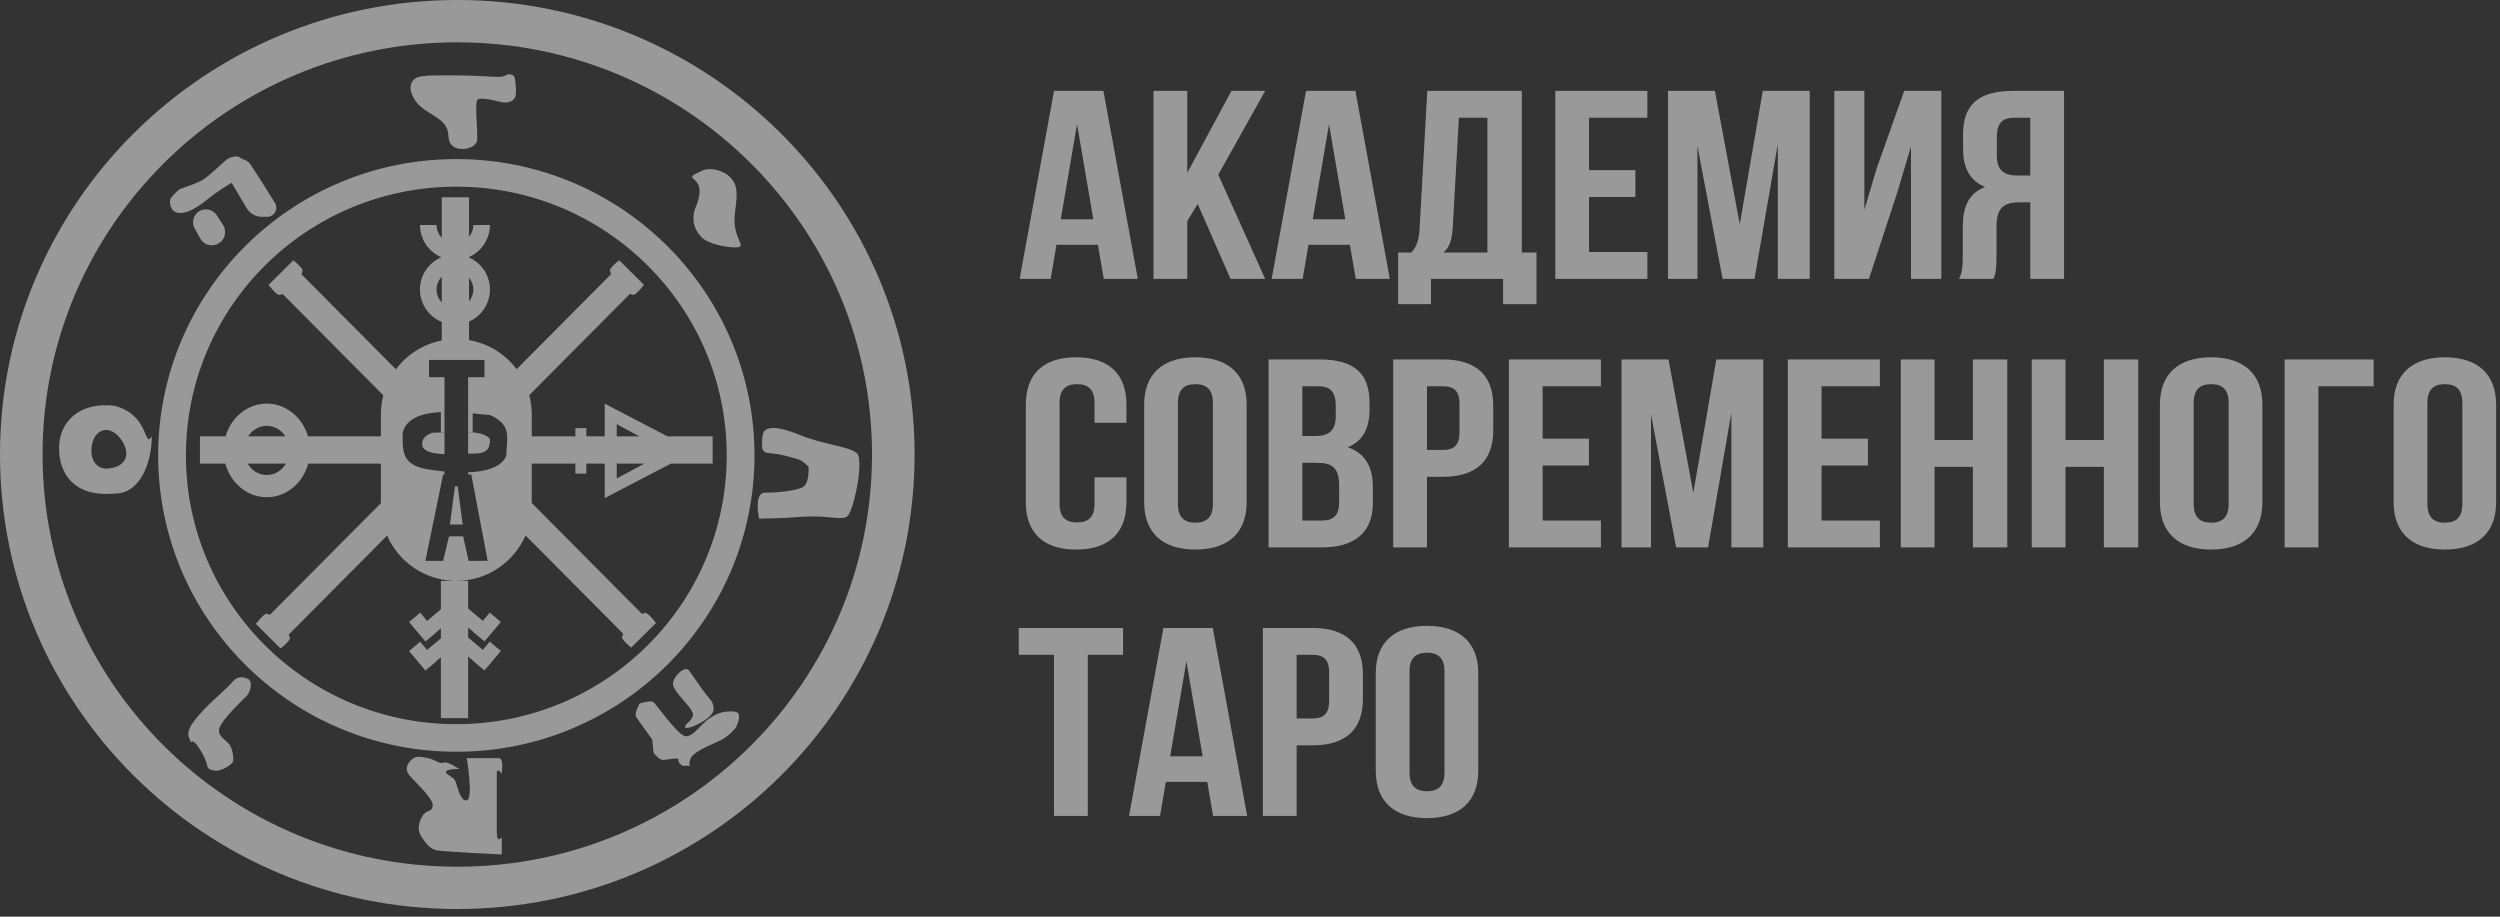 <?xml version="1.0" encoding="UTF-8"?> <svg xmlns="http://www.w3.org/2000/svg" width="120" height="44" viewBox="0 0 120 44" fill="none"><rect x="0" y="0" width="120" height="44" fill="#333333" stroke="none"/> <path fill-rule="evenodd" clip-rule="evenodd" d="M43.9 21.816C43.9 33.865 34.072 43.632 21.95 43.632C9.827 43.632 0 33.865 0 21.816C0 9.767 9.827 0 21.95 0C34.072 0 43.9 9.767 43.9 21.816ZM2.043 21.816C2.043 32.743 10.956 41.602 21.95 41.602C32.944 41.602 41.857 32.743 41.857 21.816C41.857 10.889 32.944 2.031 21.95 2.031C10.956 2.031 2.043 10.889 2.043 21.816ZM36.215 21.86C36.215 29.715 29.807 36.084 21.903 36.084C13.999 36.084 7.592 29.715 7.592 21.86C7.592 14.004 13.999 7.636 21.903 7.636C29.807 7.636 36.215 14.004 36.215 21.86ZM8.924 21.86C8.924 28.984 14.735 34.76 21.903 34.76C29.072 34.76 34.883 28.984 34.883 21.86C34.883 14.735 29.072 8.96 21.903 8.96C14.735 8.96 8.924 14.735 8.924 21.86ZM9.365 10.333C9.241 10.525 9.233 10.771 9.346 10.972L9.614 11.449C9.921 11.994 10.748 11.815 10.802 11.192C10.814 11.05 10.778 10.909 10.701 10.79L10.402 10.331C10.158 9.956 9.608 9.957 9.365 10.333ZM9.947 9.577C10.338 9.254 10.812 8.956 11.117 8.775L11.838 9.988C11.992 10.248 12.271 10.406 12.573 10.406H12.825C12.988 10.406 13.137 10.316 13.213 10.171C13.285 10.033 13.279 9.867 13.196 9.735L12.485 8.601L12.03 7.904C11.929 7.749 11.774 7.657 11.61 7.632C11.583 7.602 11.55 7.576 11.513 7.555C11.424 7.505 11.319 7.492 11.22 7.519L11.108 7.549C11.005 7.577 10.91 7.63 10.831 7.702C10.599 7.912 10.097 8.365 9.882 8.53C9.65 8.708 9.361 8.814 8.977 8.953L8.977 8.953L8.977 8.953C8.891 8.985 8.8 9.018 8.704 9.054L8.656 9.072C8.519 9.124 8.271 9.418 8.18 9.534C8.18 9.534 8.093 9.835 8.289 10.079C8.319 10.116 8.356 10.144 8.396 10.164C8.744 10.333 9.165 10.112 9.494 9.907C9.623 9.827 9.775 9.72 9.947 9.577ZM21.512 3.62C20.43 3.616 20.001 3.614 19.809 3.883C19.591 4.189 19.768 4.54 19.874 4.734C20.057 5.07 20.384 5.273 20.698 5.468C21.1 5.718 21.482 5.956 21.517 6.445C21.522 6.506 21.527 6.561 21.532 6.61C21.592 7.134 22.078 7.199 22.383 7.134C22.42 7.126 22.455 7.117 22.486 7.109C22.703 7.051 22.907 6.9 22.907 6.676V6.458C22.907 6.312 22.9 6.167 22.89 6.022C22.864 5.656 22.826 4.944 22.907 4.8C22.968 4.688 23.36 4.745 23.688 4.815C23.733 4.825 23.779 4.836 23.826 4.847L23.826 4.847C24.099 4.913 24.388 4.981 24.604 4.818C24.663 4.773 24.712 4.711 24.739 4.625C24.796 4.444 24.759 4.064 24.709 3.74C24.682 3.56 24.408 3.517 24.259 3.621C24.132 3.711 23.87 3.696 23.386 3.668C23.043 3.648 22.588 3.621 21.99 3.621C21.818 3.621 21.659 3.621 21.512 3.62ZM35.255 10.537C35.255 11.023 35.393 11.344 35.482 11.549C35.589 11.797 35.623 11.876 35.255 11.876C34.903 11.876 33.971 11.725 33.64 11.353C33.337 11.011 33.204 10.633 33.335 10.087C33.806 9.036 33.474 8.748 33.303 8.6C33.165 8.481 33.132 8.452 33.706 8.189C34.108 8.005 34.943 8.172 35.255 8.792C35.414 9.109 35.352 9.606 35.3 10.033C35.276 10.222 35.255 10.397 35.255 10.537ZM40.013 21.359C39.527 21.244 38.938 21.103 38.331 20.856C37.044 20.332 36.716 20.594 36.651 20.747C36.586 20.9 36.564 21.162 36.586 21.467C36.607 21.772 36.934 21.75 36.934 21.75L37.436 21.816C37.436 21.816 37.916 21.925 38.047 21.969C38.091 21.983 38.134 21.995 38.178 22.008C38.265 22.032 38.353 22.056 38.44 22.1C38.571 22.165 38.811 22.405 38.811 22.405C38.811 22.405 38.854 23.125 38.593 23.343C38.331 23.561 37.262 23.648 36.716 23.648C36.171 23.648 36.433 24.892 36.433 24.892C36.433 24.892 37.414 24.892 38.527 24.805C39.074 24.762 39.515 24.803 39.862 24.836C40.22 24.869 40.477 24.893 40.643 24.805C40.971 24.63 41.472 22.121 41.145 21.772C40.972 21.588 40.556 21.489 40.013 21.359ZM32.764 33.562L32.764 33.562L32.764 33.562L32.764 33.562L32.764 33.562C32.521 33.28 32.255 32.971 32.307 32.745C32.373 32.462 32.654 32.221 32.787 32.156C32.92 32.091 33.025 32.112 33.071 32.178L33.092 32.209L33.122 32.251L33.123 32.252C33.206 32.37 33.378 32.612 33.682 33.051C33.814 33.241 33.919 33.365 34.002 33.463C34.165 33.655 34.24 33.743 34.254 34.032C34.276 34.469 33.076 35.036 32.902 34.927C32.829 34.882 32.909 34.803 33.013 34.702C33.159 34.558 33.351 34.368 33.224 34.163C33.159 34.06 33.131 34.012 33.116 33.987L33.116 33.987L33.116 33.987L33.116 33.987C33.106 33.971 33.103 33.965 33.098 33.959C33.096 33.956 33.093 33.953 33.089 33.948L33.089 33.948C33.074 33.933 33.041 33.898 32.94 33.771C32.887 33.705 32.827 33.635 32.766 33.564L32.766 33.564L32.765 33.563L32.764 33.562ZM30.695 33.771C30.695 33.771 30.452 34.252 30.52 34.382C30.589 34.512 31.306 35.495 31.306 35.495L31.371 36.126C31.371 36.126 31.611 36.477 31.829 36.477C31.899 36.477 32.004 36.461 32.114 36.445C32.348 36.41 32.601 36.373 32.571 36.477C32.527 36.629 32.767 36.76 32.767 36.76H33.16C33.16 36.76 33.007 36.76 33.16 36.389C33.264 36.137 33.84 35.876 34.288 35.672C34.5 35.576 34.683 35.492 34.774 35.429C35.058 35.233 35.298 34.993 35.363 34.84C35.429 34.688 35.581 34.273 35.363 34.186C35.145 34.099 34.687 34.186 34.687 34.186C34.687 34.186 34.294 34.273 33.923 34.578C33.806 34.675 33.698 34.787 33.593 34.894C33.367 35.128 33.159 35.342 32.92 35.342C32.667 35.342 32.042 34.544 31.663 34.061L31.663 34.061L31.663 34.061C31.518 33.876 31.409 33.736 31.371 33.706C31.233 33.595 30.695 33.771 30.695 33.771ZM19.721 36.498C19.945 36.272 20.114 36.302 20.529 36.389C20.712 36.428 20.843 36.492 20.951 36.544C21.086 36.609 21.182 36.656 21.292 36.607C21.488 36.52 22.034 36.913 22.034 36.913C22.034 36.913 21.532 36.891 21.423 37.022C21.362 37.095 21.465 37.161 21.586 37.24C21.682 37.302 21.789 37.371 21.838 37.458C21.867 37.511 21.898 37.61 21.934 37.725C22.032 38.037 22.166 38.466 22.405 38.418C22.732 38.352 22.405 36.389 22.405 36.389H23.954C24.194 36.389 24.085 37.131 24.085 37.131C24.085 37.131 23.845 36.803 23.845 37.131V39.945C23.845 40.534 24.085 40.185 24.085 40.185V41.014C24.085 41.014 21.292 40.883 20.965 40.818C20.638 40.752 20.419 40.447 20.245 40.185C20.07 39.923 20.027 39.64 20.245 39.225C20.353 39.02 20.466 38.975 20.56 38.938C20.657 38.899 20.735 38.867 20.769 38.68C20.813 38.43 20.325 37.925 19.96 37.547L19.96 37.547C19.782 37.363 19.633 37.209 19.59 37.131C19.46 36.891 19.541 36.68 19.721 36.498ZM11.911 32.593C11.689 32.484 11.387 32.418 11.104 32.789C11.03 32.887 10.837 33.064 10.598 33.284L10.598 33.284C9.928 33.901 8.893 34.855 9.053 35.342C9.152 35.641 9.166 35.632 9.2 35.607C9.241 35.578 9.312 35.527 9.599 35.974C9.84 36.352 9.898 36.571 9.934 36.709C9.976 36.869 9.989 36.918 10.231 36.978C10.617 37.073 11.104 36.694 11.169 36.585C11.235 36.476 11.191 36.04 11.039 35.778C10.989 35.693 10.902 35.617 10.813 35.539C10.628 35.377 10.434 35.207 10.537 34.927C10.687 34.519 11.573 33.664 11.813 33.433L11.813 33.433L11.813 33.433L11.824 33.422C12.046 33.207 12.134 32.702 11.911 32.593ZM5.519 23.692C6.724 23.692 7.286 22.208 7.286 20.943C7.13 21.186 7.084 21.077 6.98 20.829C6.823 20.453 6.531 19.758 5.519 19.482C3.818 19.264 2.836 20.245 2.836 21.511C2.836 22.776 3.578 23.867 5.519 23.692ZM5.105 22.492C5.562 22.492 6.064 22.266 6.064 21.772C6.064 21.278 5.562 20.638 5.105 20.638C4.647 20.638 4.385 21.125 4.385 21.619C4.385 22.113 4.647 22.492 5.105 22.492ZM18.282 19.896C18.282 19.578 18.323 19.269 18.4 18.975L13.563 14.108C13.49 14.148 13.425 14.171 13.364 14.149C13.208 14.091 12.893 13.675 12.893 13.675L13.014 13.556L13.013 13.555L13.942 12.633L13.942 12.633L14.081 12.495C14.081 12.495 14.391 12.733 14.506 12.923C14.543 12.985 14.514 13.067 14.465 13.159L19.004 17.726C19.531 17.022 20.309 16.517 21.205 16.342V15.454C20.591 15.204 20.158 14.601 20.158 13.897C20.158 13.2 20.582 12.602 21.187 12.348C20.988 12.264 20.805 12.142 20.65 11.987C20.334 11.672 20.158 11.244 20.158 10.799H20.955C20.955 11.029 21.045 11.25 21.205 11.415V9.468H22.514V11.366C22.647 11.207 22.72 11.007 22.72 10.799H23.517C23.517 11.244 23.34 11.672 23.025 11.987C22.877 12.135 22.703 12.253 22.514 12.336V12.359C23.105 12.619 23.517 13.21 23.517 13.897C23.517 14.584 23.105 15.175 22.514 15.435V16.326C23.444 16.484 24.254 16.997 24.798 17.721L29.337 13.154C29.287 13.062 29.259 12.98 29.296 12.918C29.411 12.729 29.721 12.491 29.721 12.491L30.909 13.671C30.909 13.671 30.594 14.087 30.438 14.144C30.377 14.167 30.311 14.144 30.239 14.104L25.404 18.968C25.483 19.264 25.525 19.575 25.525 19.896V24.144L30.819 29.471C30.892 29.431 30.957 29.408 31.018 29.43C31.174 29.488 31.489 29.904 31.489 29.904L30.301 31.084C30.301 31.084 29.991 30.846 29.876 30.656C29.839 30.594 29.867 30.512 29.917 30.421L25.226 25.701C24.672 26.976 23.406 27.87 21.929 27.881H22.471V29.209L23.175 29.799L23.507 29.405L24.041 29.855L23.254 30.789L22.72 30.339L22.725 30.333L22.471 30.12V30.602L23.175 31.193L23.507 30.798L24.041 31.248L23.254 32.182L22.72 31.733L22.725 31.727L22.471 31.514V34.469H21.162V31.553L20.951 31.73L20.956 31.736L20.422 32.185L19.635 31.251L20.169 30.801L20.501 31.196L21.162 30.642V30.16L20.951 30.337L20.956 30.343L20.422 30.792L19.635 29.858L20.169 29.408L20.501 29.803L21.162 29.249V27.881H21.877C20.403 27.87 19.138 26.979 18.582 25.707L13.854 30.465C13.904 30.556 13.932 30.638 13.895 30.7C13.78 30.89 13.47 31.128 13.47 31.128L12.282 29.948C12.282 29.948 12.597 29.532 12.753 29.474C12.815 29.451 12.88 29.475 12.952 29.515L18.282 24.153V22.252H14.795C14.543 23.185 13.748 23.867 12.806 23.867C11.864 23.867 11.069 23.185 10.816 22.252H9.599V20.943H10.829C11.094 20.033 11.879 19.373 12.806 19.373C13.733 19.373 14.518 20.033 14.783 20.943H18.282V19.896ZM12.806 20.439C13.175 20.439 13.502 20.638 13.698 20.943H11.913C12.11 20.638 12.436 20.439 12.806 20.439ZM12.806 22.8C13.193 22.8 13.532 22.582 13.725 22.252H11.886C12.079 22.582 12.419 22.8 12.806 22.8ZM20.594 17.278H23.256V18.107H22.47V19.809L22.649 19.835C22.591 19.829 22.531 19.824 22.47 19.818V20.734C22.545 20.738 22.617 20.743 22.688 20.75V20.758L22.47 20.746V21.776C22.553 21.773 22.633 21.772 22.71 21.772C23.449 21.772 23.517 21.489 23.517 21.074C23.38 20.88 23.066 20.789 22.688 20.75V19.841L22.649 19.835C22.776 19.848 22.895 19.861 23.003 19.873C23.232 19.898 23.413 19.918 23.517 19.918C24.415 20.323 24.375 20.819 24.326 21.427C24.315 21.572 24.302 21.723 24.302 21.881C24.056 22.45 23.275 22.64 22.47 22.672V22.776H22.623L23.408 26.921H22.492L22.23 25.743H21.554L21.27 26.921H20.419L21.27 22.776H21.336V22.633C20.951 22.596 20.632 22.544 20.463 22.514C19.32 22.309 19.323 21.673 19.328 20.916V20.916C19.328 20.869 19.328 20.821 19.328 20.772C19.502 20.055 20.3 19.822 21.161 19.777V20.759C21.005 20.767 20.864 20.772 20.747 20.772C20.259 20.952 20.263 21.191 20.266 21.364V21.364C20.266 21.377 20.267 21.389 20.267 21.401C20.372 21.695 20.812 21.78 21.336 21.796V20.764L21.161 20.769V20.759L21.3 20.753L21.3 20.753L21.336 20.751V19.771C21.277 19.772 21.219 19.774 21.161 19.777V19.777L21.335 19.769L21.336 19.769V18.107H20.594V17.278ZM21.968 23.343H21.837L21.598 25.176H22.208L21.968 23.343ZM20.955 13.897C20.955 13.658 21.05 13.44 21.205 13.281V14.513C21.05 14.354 20.955 14.137 20.955 13.897ZM22.72 13.897C22.72 13.681 22.643 13.484 22.514 13.33V14.464C22.643 14.311 22.72 14.113 22.72 13.897ZM34.207 22.252V20.943H32.037L29.026 19.375V20.943H28.143V20.551H27.619V20.943H25.525V22.252H27.619V22.732H28.143V22.252H29.026V23.909L32.206 22.252H34.207ZM29.604 22.967V22.252H30.932L29.604 22.967ZM30.688 20.943H29.604V20.36L30.688 20.943ZM50.593 4.363H52.965L54.614 13.386H52.979L52.7 11.749H50.711L50.431 13.386H48.944L50.593 4.363ZM52.479 10.525L51.698 5.962L50.917 10.525H52.479ZM60.729 13.386H59.065L57.489 9.79L56.989 10.615V13.386H55.368V4.363H56.989V8.295L59.109 4.363H60.729L58.476 8.385L60.729 13.386ZM65.06 4.363H62.689L61.04 13.386H62.527L62.807 11.749H64.795L65.075 13.386H66.71L65.06 4.363ZM63.794 5.962L64.574 10.525H63.013L63.794 5.962ZM73.753 12.123V14.598H72.148V13.386H68.687V14.598H67.111V12.123H67.744C68.024 11.814 68.112 11.479 68.142 10.95L68.51 4.363H73.046V12.123H73.753ZM71.397 5.652H70.027L69.732 10.924C69.688 11.607 69.541 11.904 69.276 12.123H71.397V5.652ZM76.275 5.652H79.074V4.363H74.655V13.386H79.074V12.097H76.275V9.455H78.499V8.166H76.275V5.652ZM80.063 4.363H82.316L83.509 10.77L84.614 4.363H86.867V13.386H85.335V6.915L84.216 13.386H82.684L81.477 7.006V13.386H80.063V4.363ZM91.065 9.249L91.727 7.031V13.386H93.185V4.363H91.403L90.078 8.088L89.489 10.073V4.363H88.046V13.386H89.71L91.065 9.249ZM95.69 13.374L95.686 13.386H94.036C94.198 13.051 94.213 12.729 94.213 12.29V10.898C94.213 9.957 94.478 9.274 95.288 8.978C94.566 8.681 94.228 8.076 94.228 7.147V6.439C94.228 5.046 94.949 4.363 96.628 4.363H99.073V13.386H97.453V9.713H96.893C96.157 9.713 95.833 10.022 95.833 10.86V12.278C95.833 13 95.776 13.149 95.69 13.374ZM97.453 8.424V5.652H96.672C96.098 5.652 95.848 5.936 95.848 6.58V7.47C95.848 8.192 96.216 8.424 96.82 8.424H97.453ZM52.538 22.912V24.201C52.538 24.845 52.214 25.077 51.698 25.077C51.183 25.077 50.859 24.845 50.859 24.201V19.328C50.859 18.684 51.183 18.439 51.698 18.439C52.214 18.439 52.538 18.684 52.538 19.328V20.295H54.069V19.419C54.069 17.975 53.244 17.15 51.654 17.15C50.063 17.15 49.239 17.975 49.239 19.419V24.11C49.239 25.554 50.063 26.379 51.654 26.379C53.244 26.379 54.069 25.554 54.069 24.11V22.912H52.538ZM57.379 18.439C56.864 18.439 56.54 18.684 56.54 19.328V24.201C56.54 24.845 56.864 25.09 57.379 25.09C57.895 25.09 58.219 24.845 58.219 24.201V19.328C58.219 18.684 57.895 18.439 57.379 18.439ZM57.379 26.379C55.788 26.379 54.92 25.554 54.92 24.11V19.419C54.92 17.975 55.788 17.15 57.379 17.15C58.97 17.15 59.839 17.975 59.839 19.419V24.11C59.839 25.554 58.97 26.379 57.379 26.379ZM63.336 17.253H60.891V26.276H63.439C65.059 26.276 65.899 25.528 65.899 24.136V23.402C65.899 22.448 65.56 21.765 64.691 21.468C65.413 21.172 65.737 20.579 65.737 19.651V19.328C65.737 17.936 65.015 17.253 63.336 17.253ZM63.233 22.216C63.969 22.216 64.279 22.474 64.279 23.311V24.098C64.279 24.768 63.984 24.987 63.439 24.987H62.511V22.216H63.233ZM63.292 18.542C63.866 18.542 64.117 18.826 64.117 19.47V19.973C64.117 20.695 63.749 20.927 63.145 20.927H62.511V18.542H63.292ZM66.874 17.253H69.26C70.88 17.253 71.676 18.039 71.676 19.483V20.656C71.676 22.1 70.88 22.886 69.26 22.886H68.495V26.276H66.874V17.253ZM70.056 19.393C70.056 18.748 69.776 18.542 69.26 18.542H68.495V21.597H69.26C69.776 21.597 70.056 21.391 70.056 20.746V19.393ZM74.046 18.542H76.844V17.253H72.426V26.276H76.844V24.987H74.046V22.345H76.27V21.056H74.046V18.542ZM77.834 17.253H80.087L81.28 23.659L82.384 17.253H84.638V26.276H83.106V19.805L81.987 26.276H80.455L79.248 19.895V26.276H77.834V17.253ZM87.436 18.542H90.234V17.253H85.816V26.276H90.234V24.987H87.436V22.345H89.66V21.056H87.436V18.542ZM94.699 22.409H92.858V26.276H91.238V17.253H92.858V21.12H94.699V17.253H96.349V26.276H94.699V22.409ZM99.144 22.409H100.985V26.276H102.634V17.253H100.985V21.12H99.144V17.253H97.523V26.276H99.144V22.409ZM106.136 18.439C105.62 18.439 105.296 18.684 105.296 19.328V24.201C105.296 24.845 105.62 25.09 106.136 25.09C106.651 25.09 106.975 24.845 106.975 24.201V19.328C106.975 18.684 106.651 18.439 106.136 18.439ZM106.136 26.379C104.545 26.379 103.676 25.554 103.676 24.11V19.419C103.676 17.975 104.545 17.15 106.136 17.15C107.726 17.15 108.595 17.975 108.595 19.419V24.11C108.595 25.554 107.726 26.379 106.136 26.379ZM111.283 18.542H113.934V17.253H109.663V26.276H111.283V18.542ZM117.354 18.439C116.838 18.439 116.514 18.684 116.514 19.328V24.201C116.514 24.845 116.838 25.09 117.354 25.09C117.869 25.09 118.193 24.845 118.193 24.201V19.328C118.193 18.684 117.869 18.439 117.354 18.439ZM117.354 26.379C115.763 26.379 114.894 25.554 114.894 24.11V19.419C114.894 17.975 115.763 17.15 117.354 17.15C118.945 17.15 119.813 17.975 119.813 19.419V24.11C119.813 25.554 118.945 26.379 117.354 26.379ZM48.9 31.432H50.593V39.166H52.214V31.432H53.907V30.143H48.9V31.432ZM55.843 30.143H58.214L59.864 39.166H58.229L57.949 37.529H55.961L55.681 39.166H54.194L55.843 30.143ZM57.728 36.304L56.948 31.741L56.167 36.304H57.728ZM63.004 30.143H60.618V39.166H62.238V35.776H63.004C64.624 35.776 65.419 34.989 65.419 33.546V32.373C65.419 30.929 64.624 30.143 63.004 30.143ZM63.004 31.432C63.52 31.432 63.799 31.638 63.799 32.283V33.636C63.799 34.281 63.52 34.487 63.004 34.487H62.238V31.432H63.004ZM68.497 31.329C67.981 31.329 67.657 31.574 67.657 32.218V37.091C67.657 37.735 67.981 37.98 68.497 37.98C69.012 37.98 69.336 37.735 69.336 37.091V32.218C69.336 31.574 69.012 31.329 68.497 31.329ZM68.497 39.269C66.906 39.269 66.037 38.444 66.037 37V32.309C66.037 30.865 66.906 30.04 68.497 30.04C70.087 30.04 70.956 30.865 70.956 32.309V37C70.956 38.444 70.087 39.269 68.497 39.269Z" fill="white" fill-opacity="0.5"></path> </svg> 